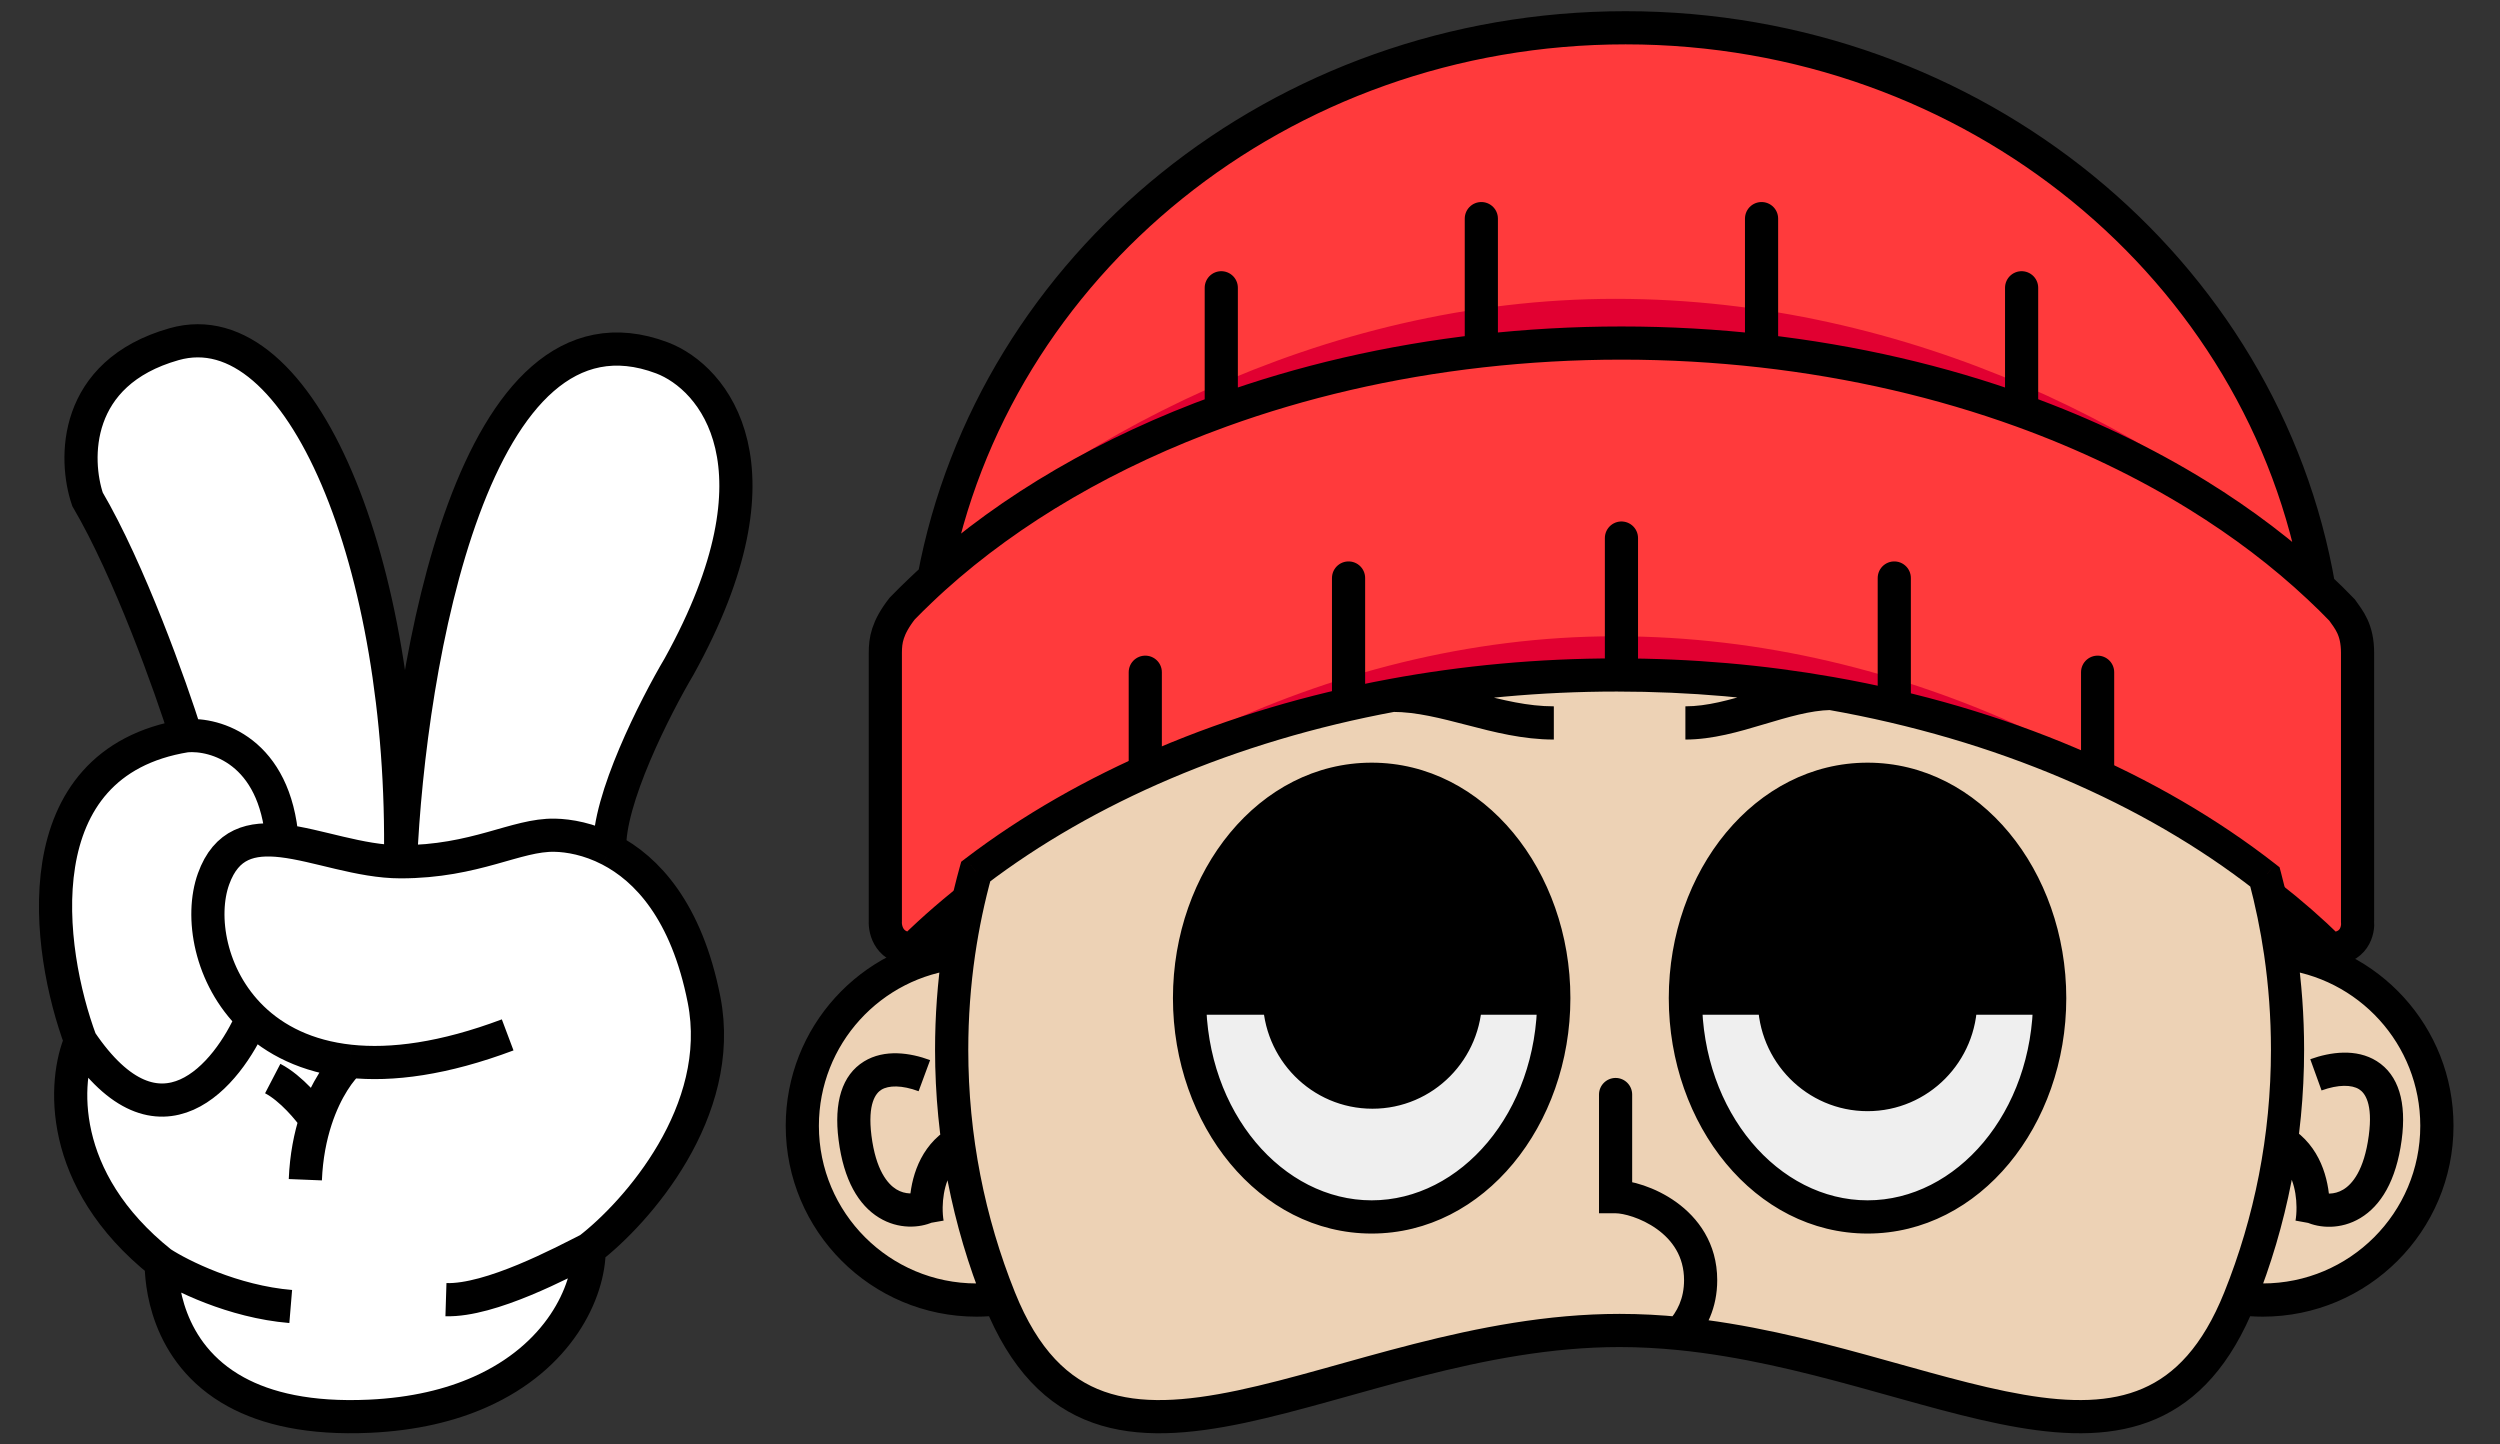 <svg width="45" height="26" viewBox="0 0 45 26" fill="none" xmlns="http://www.w3.org/2000/svg">
<rect x="0" y="0" width="45" height="26" fill="#333333" stroke="none"/>
<path d="M12.673 17.995C13.068 20.007 11.459 21.826 10.605 22.484C10.605 23.268 10.058 24.427 8.644 25.055C8.11 25.293 7.452 25.455 6.653 25.492C5.568 25.542 4.797 25.355 4.248 25.055C2.956 24.35 2.902 23.023 2.902 22.731C1.013 21.225 1.148 19.44 1.451 18.736C2.872 20.846 4.101 19.341 4.539 18.325C3.773 17.581 3.603 16.489 3.844 15.82C4.074 15.181 4.525 15.07 5.079 15.134C5.714 15.208 6.483 15.512 7.209 15.512C8.567 15.512 9.293 15.018 9.987 15.034C10.239 15.039 10.598 15.1 10.975 15.295C11.637 15.637 12.358 16.394 12.673 17.995Z" fill="white"/>
<path d="M9.987 15.034C9.293 15.018 8.567 15.512 7.209 15.512C7.363 11.954 8.521 5.158 11.917 6.442C12.848 6.796 14.213 8.404 12.225 11.995C11.793 12.724 10.938 14.406 10.975 15.295C10.598 15.1 10.239 15.039 9.987 15.034Z" fill="white"/>
<path d="M7.209 15.512C6.483 15.512 5.714 15.208 5.079 15.134C4.955 13.512 3.875 13.198 3.35 13.244C3.072 12.36 2.328 10.27 1.575 8.987C1.333 8.272 1.306 6.713 3.134 6.195C5.418 5.547 7.301 10.175 7.209 15.512Z" fill="white"/>
<path d="M3.844 15.82C3.603 16.489 3.773 17.581 4.539 18.325C4.101 19.341 2.872 20.846 1.451 18.736C0.844 17.106 0.374 13.726 3.35 13.244C3.875 13.198 4.955 13.512 5.079 15.134C4.525 15.07 4.074 15.181 3.844 15.82Z" fill="white"/>
<path d="M10.605 22.484C10.126 22.726 8.83 23.419 8.027 23.394M10.605 22.484C11.459 21.826 13.068 20.007 12.673 17.995C12.358 16.394 11.637 15.637 10.975 15.295M10.605 22.484C10.605 23.268 10.058 24.427 8.644 25.055C8.11 25.293 7.452 25.455 6.653 25.492C5.568 25.542 4.797 25.355 4.248 25.055C2.956 24.35 2.902 23.023 2.902 22.731M2.902 22.731C1.013 21.225 1.148 19.44 1.451 18.736M2.902 22.731C3.247 22.957 4.196 23.431 5.233 23.517M7.209 15.512C8.567 15.512 9.293 15.018 9.987 15.034C10.239 15.039 10.598 15.1 10.975 15.295M7.209 15.512C6.483 15.512 5.714 15.208 5.079 15.134M7.209 15.512C7.301 10.175 5.418 5.547 3.134 6.195C1.306 6.713 1.333 8.272 1.575 8.987C2.328 10.27 3.072 12.36 3.35 13.244M7.209 15.512C7.363 11.954 8.521 5.158 11.917 6.442C12.848 6.796 14.213 8.404 12.225 11.995C11.793 12.724 10.938 14.406 10.975 15.295M9.138 18.628C7.988 19.06 7.05 19.183 6.298 19.102M6.298 19.102C6.137 19.24 5.867 19.594 5.684 20.155M6.298 19.102C5.524 19.019 4.947 18.721 4.539 18.325M5.496 21.235C5.513 20.816 5.586 20.456 5.684 20.155M5.684 20.155C5.565 19.98 5.242 19.587 4.909 19.414M4.539 18.325C3.773 17.581 3.603 16.489 3.844 15.82C4.074 15.181 4.525 15.07 5.079 15.134M4.539 18.325C4.101 19.341 2.872 20.846 1.451 18.736M1.451 18.736C0.844 17.106 0.374 13.726 3.35 13.244M3.35 13.244C3.875 13.198 4.955 13.512 5.079 15.134" stroke="black" stroke-width="0.597"/>
<path fill-rule="evenodd" clip-rule="evenodd" d="M16.811 10.404C17.864 4.775 23.037 0.5 29.261 0.5C35.544 0.5 40.758 4.858 41.739 10.569C41.098 9.967 40.369 9.414 39.566 8.917C36.808 7.212 33.171 6.175 29.186 6.175C24.146 6.175 19.665 7.833 16.811 10.404Z" fill="#FF3A3C"/>
<path d="M15.936 16.58C15.926 16.747 16.013 17.08 16.436 17.08C16.808 16.715 17.212 16.366 17.645 16.036C19.628 14.526 22.219 13.406 25.149 12.864C26.437 12.625 27.79 12.498 29.186 12.498C30.513 12.498 31.802 12.613 33.033 12.829C36.103 13.37 38.811 14.541 40.852 16.133C41.238 16.434 41.6 16.75 41.936 17.08C42.379 17.08 42.453 16.747 42.436 16.58V11.751C42.436 11.328 42.279 11.154 42.157 10.98C42.022 10.84 41.883 10.703 41.739 10.569C41.098 9.967 40.369 9.414 39.566 8.917C36.808 7.212 33.171 6.175 29.186 6.175C24.146 6.175 19.665 7.833 16.811 10.404C16.728 10.479 16.646 10.555 16.566 10.632C16.454 10.738 16.345 10.846 16.239 10.955C15.968 11.303 15.936 11.527 15.936 11.751V16.58Z" fill="#FF3A3C"/>
<path d="M16.225 17.053C19.061 14.194 23.76 11.453 29.078 11.453C34.397 11.453 39.096 14.044 41.932 16.904C41.932 16.904 37.343 12.473 29.078 12.473C21.661 12.473 16.225 17.053 16.225 17.053Z" fill="#E10031"/>
<path d="M16.234 10.656C19.068 7.962 23.764 5.379 29.078 5.379C34.393 5.379 39.089 7.821 41.923 10.515C41.923 10.515 37.337 6.341 29.078 6.341C21.666 6.341 16.234 10.656 16.234 10.656Z" fill="#E10031"/>
<path d="M16.811 10.404C17.864 4.775 23.037 0.5 29.261 0.5C35.544 0.5 40.758 4.858 41.739 10.569M16.811 10.404C16.728 10.479 16.646 10.555 16.566 10.632C16.454 10.738 16.345 10.846 16.239 10.955C15.968 11.303 15.936 11.527 15.936 11.751V16.58C15.926 16.747 16.013 17.08 16.436 17.08C16.808 16.715 17.212 16.366 17.645 16.036C18.524 15.367 19.521 14.775 20.615 14.275M16.811 10.404C18.193 9.158 19.958 8.127 21.983 7.395M41.739 10.569C41.098 9.967 40.369 9.414 39.566 8.917C38.606 8.324 37.539 7.811 36.389 7.395M41.739 10.569C41.883 10.703 42.022 10.84 42.157 10.98C42.279 11.154 42.436 11.328 42.436 11.751V16.58C42.453 16.747 42.379 17.08 41.936 17.08C41.6 16.75 41.238 16.434 40.852 16.133C39.944 15.424 38.903 14.799 37.757 14.275M29.186 12.498C27.79 12.498 26.437 12.625 25.149 12.864C24.854 12.918 24.562 12.979 24.274 13.045M29.186 12.498C30.513 12.498 31.802 12.613 33.033 12.829C33.393 12.893 33.748 12.965 34.097 13.045M29.186 12.498V9.685M24.274 13.045V10.404M24.274 13.045C22.97 13.345 21.741 13.761 20.615 14.275M20.615 14.275V12.1M34.097 13.045V10.404M34.097 13.045C35.402 13.345 36.63 13.761 37.757 14.275M37.757 14.275V12.1M26.664 6.316C27.485 6.224 28.327 6.175 29.186 6.175C30.044 6.175 30.887 6.224 31.708 6.316M26.664 6.316V3.935M26.664 6.316C25 6.504 23.425 6.873 21.983 7.395M31.708 6.316V3.935M31.708 6.316C33.371 6.504 34.946 6.873 36.389 7.395M21.983 7.395V5.18M36.389 7.395V5.18" stroke="black" stroke-width="0.597" stroke-linecap="round"/>
<path fill-rule="evenodd" clip-rule="evenodd" d="M41.176 18.895C41.176 18.301 41.133 17.716 41.049 17.144C40.982 16.682 40.888 16.228 40.77 15.785C38.729 14.193 36.021 13.021 32.95 12.481C31.72 12.265 30.431 12.15 29.103 12.15C27.707 12.15 26.354 12.277 25.067 12.515C22.136 13.058 19.546 14.178 17.563 15.688C17.432 16.162 17.329 16.648 17.257 17.144C17.173 17.716 17.13 18.301 17.13 18.895C17.13 20.478 17.436 21.99 17.992 23.374C19.768 27.796 24.096 23.948 29.153 23.948C29.517 23.948 29.878 23.968 30.235 24.004C34.821 24.46 38.666 27.477 40.314 23.374C40.87 21.99 41.176 20.478 41.176 18.895ZM27.969 17.966C27.969 20.141 26.501 21.905 24.69 21.905C22.879 21.905 21.411 20.141 21.411 17.966C21.411 15.79 22.879 14.027 24.69 14.027C26.501 14.027 27.969 15.79 27.969 17.966ZM36.894 17.966C36.894 20.141 35.426 21.905 33.616 21.905C31.805 21.905 30.337 20.141 30.337 17.966C30.337 15.79 31.805 14.027 33.616 14.027C35.426 14.027 36.894 15.79 36.894 17.966Z" fill="#EDD2B5"/>
<path d="M40.728 23.401C42.46 23.401 43.864 21.997 43.864 20.265C43.864 18.641 42.63 17.305 41.049 17.144C41.133 17.716 41.176 18.301 41.176 18.895C41.176 20.478 40.87 21.99 40.314 23.374C40.449 23.392 40.587 23.401 40.728 23.401Z" fill="#EDD2B5"/>
<path d="M14.442 20.265C14.442 21.997 15.846 23.401 17.578 23.401C17.718 23.401 17.856 23.392 17.992 23.374C17.436 21.99 17.13 20.478 17.13 18.895C17.13 18.301 17.173 17.716 17.257 17.144C15.675 17.305 14.442 18.641 14.442 20.265Z" fill="#EDD2B5"/>
<path d="M24.69 14.027C22.879 14.027 21.411 15.79 21.411 17.966H23.029C23.029 17.031 23.779 16.273 24.704 16.273C25.63 16.273 26.38 17.031 26.38 17.966H27.969C27.969 15.79 26.501 14.027 24.69 14.027Z" fill="black"/>
<path d="M24.704 16.273C23.779 16.273 23.029 17.031 23.029 17.966H26.38C26.38 17.031 25.63 16.273 24.704 16.273Z" fill="black"/>
<path d="M33.616 14.027C31.805 14.027 30.337 15.79 30.337 17.966H31.941C31.964 17.051 32.705 16.317 33.616 16.317C34.527 16.317 35.268 17.051 35.291 17.966H36.894C36.894 15.79 35.426 14.027 33.616 14.027Z" fill="black"/>
<path d="M33.616 16.317C32.705 16.317 31.964 17.051 31.941 17.966H35.291C35.268 17.051 34.527 16.317 33.616 16.317Z" fill="black"/>
<path d="M33.616 21.905C35.426 21.905 36.894 20.141 36.894 17.966H35.291C35.291 17.98 35.291 17.995 35.291 18.01C35.291 18.944 34.541 19.702 33.616 19.702C32.691 19.702 31.94 18.944 31.94 18.01C31.94 17.995 31.941 17.98 31.941 17.966H30.337C30.337 20.141 31.805 21.905 33.616 21.905Z" fill="#EFEFEF"/>
<path d="M24.69 21.905C26.501 21.905 27.969 20.141 27.969 17.966H26.38C26.38 18.901 25.63 19.658 24.704 19.658C23.779 19.658 23.029 18.901 23.029 17.966H21.411C21.411 20.141 22.879 21.905 24.69 21.905Z" fill="#EFEFEF"/>
<path d="M33.616 19.702C34.541 19.702 35.291 18.944 35.291 18.01C35.291 17.995 35.291 17.98 35.291 17.966H31.941C31.941 17.98 31.94 17.995 31.94 18.01C31.94 18.944 32.691 19.702 33.616 19.702Z" fill="black"/>
<path d="M24.704 19.658C25.63 19.658 26.38 18.901 26.38 17.966H23.029C23.029 18.901 23.779 19.658 24.704 19.658Z" fill="black"/>
<path d="M41.049 17.144L40.754 17.188L40.754 17.188L41.049 17.144ZM40.314 23.374L40.037 23.262L40.314 23.374ZM17.563 15.688L17.382 15.45L17.302 15.511L17.275 15.608L17.563 15.688ZM40.77 15.785L41.058 15.708L41.032 15.611L40.953 15.549L40.77 15.785ZM17.257 17.144L17.552 17.188L17.257 17.144ZM17.992 23.374L18.269 23.262H18.269L17.992 23.374ZM29.379 19.702C29.379 19.537 29.246 19.403 29.081 19.403C28.916 19.403 28.782 19.537 28.782 19.702H29.379ZM29.081 21.54H28.782V21.839H29.081V21.54ZM25.067 12.515L25.012 12.222V12.222L25.067 12.515ZM15.39 20.478L15.094 20.515L15.39 20.478ZM42.934 20.48L42.638 20.441L42.934 20.48ZM41.636 21.726L41.337 21.729L41.636 21.726ZM30.235 24.004L30.205 24.301L30.235 24.004ZM43.565 20.265C43.565 21.832 42.295 23.102 40.728 23.102V23.7C42.625 23.7 44.163 22.162 44.163 20.265H43.565ZM17.578 23.102C16.011 23.102 14.74 21.832 14.74 20.265H14.143C14.143 22.162 15.681 23.7 17.578 23.7V23.102ZM41.019 17.442C42.449 17.587 43.565 18.796 43.565 20.265H44.163C44.163 18.486 42.812 17.023 41.079 16.847L41.019 17.442ZM40.754 17.188C40.835 17.745 40.877 18.315 40.877 18.895H41.474C41.474 18.286 41.43 17.687 41.345 17.101L40.754 17.188ZM40.728 23.102C40.601 23.102 40.475 23.094 40.353 23.078L40.275 23.67C40.423 23.689 40.574 23.7 40.728 23.7V23.102ZM40.877 18.895C40.877 20.439 40.579 21.913 40.037 23.262L40.591 23.485C41.161 22.066 41.474 20.517 41.474 18.895H40.877ZM40.481 15.862C40.596 16.294 40.688 16.737 40.754 17.188L41.345 17.101C41.276 16.628 41.18 16.162 41.058 15.708L40.481 15.862ZM17.429 18.895C17.429 18.315 17.471 17.745 17.552 17.188L16.961 17.101C16.875 17.687 16.831 18.286 16.831 18.895H17.429ZM17.552 17.188C17.623 16.704 17.723 16.23 17.851 15.767L17.275 15.608C17.14 16.095 17.035 16.593 16.961 17.101L17.552 17.188ZM14.74 20.265C14.74 18.796 15.857 17.587 17.287 17.442L17.226 16.847C15.494 17.023 14.143 18.486 14.143 20.265H14.74ZM17.953 23.078C17.83 23.094 17.705 23.102 17.578 23.102V23.7C17.731 23.7 17.883 23.689 18.031 23.67L17.953 23.078ZM29.153 23.65C27.852 23.65 26.605 23.897 25.451 24.191C24.278 24.49 23.245 24.823 22.28 25.027C21.324 25.229 20.527 25.28 19.874 25.048C19.24 24.823 18.69 24.311 18.269 23.262L17.715 23.485C18.181 24.648 18.838 25.314 19.674 25.611C20.489 25.901 21.423 25.819 22.404 25.612C23.375 25.406 24.483 25.054 25.599 24.77C26.734 24.481 27.925 24.247 29.153 24.247V23.65ZM18.269 23.262C17.727 21.913 17.429 20.439 17.429 18.895H16.831C16.831 20.517 17.145 22.066 17.715 23.485L18.269 23.262ZM27.67 17.966C27.67 20.03 26.287 21.606 24.69 21.606V22.204C26.715 22.204 28.267 20.253 28.267 17.966H27.67ZM24.69 21.606C23.093 21.606 21.71 20.03 21.71 17.966H21.113C21.113 20.253 22.665 22.204 24.69 22.204V21.606ZM21.71 17.966C21.71 15.901 23.093 14.325 24.69 14.325V13.728C22.665 13.728 21.113 15.679 21.113 17.966H21.71ZM24.69 14.325C26.287 14.325 27.67 15.901 27.67 17.966H28.267C28.267 15.679 26.715 13.728 24.69 13.728V14.325ZM36.596 17.966C36.596 20.03 35.212 21.606 33.616 21.606V22.204C35.641 22.204 37.193 20.253 37.193 17.966H36.596ZM33.616 21.606C32.019 21.606 30.636 20.03 30.636 17.966H30.038C30.038 20.253 31.591 22.204 33.616 22.204V21.606ZM30.636 17.966C30.636 15.901 32.019 14.325 33.616 14.325V13.728C31.591 13.728 30.038 15.679 30.038 17.966H30.636ZM33.616 14.325C35.212 14.325 36.596 15.901 36.596 17.966H37.193C37.193 15.679 35.641 13.728 33.616 13.728V14.325ZM28.782 19.702V21.54H29.379V19.702H28.782ZM29.081 21.839C29.214 21.839 29.537 21.917 29.824 22.123C30.098 22.32 30.313 22.613 30.313 23.043H30.91C30.91 22.376 30.562 21.918 30.172 21.638C29.795 21.367 29.352 21.242 29.081 21.242V21.839ZM26.081 17.966C26.081 18.738 25.462 19.36 24.704 19.36V19.957C25.798 19.957 26.678 19.063 26.678 17.966H26.081ZM24.704 19.36C23.947 19.36 23.328 18.738 23.328 17.966H22.73C22.73 19.063 23.611 19.957 24.704 19.957V19.36ZM23.328 17.966C23.328 17.193 23.947 16.572 24.704 16.572V15.975C23.611 15.975 22.73 16.869 22.73 17.966H23.328ZM24.704 16.572C25.462 16.572 26.081 17.193 26.081 17.966H26.678C26.678 16.869 25.798 15.975 24.704 15.975V16.572ZM34.992 18.01C34.992 18.782 34.373 19.403 33.616 19.403V20.001C34.709 20.001 35.59 19.106 35.59 18.01H34.992ZM33.616 19.403C32.858 19.403 32.239 18.782 32.239 18.01H31.642C31.642 19.106 32.523 20.001 33.616 20.001V19.403ZM21.411 18.265H27.969V17.667H21.411V18.265ZM32.24 17.973C32.259 17.218 32.87 16.616 33.616 16.616V16.018C32.54 16.018 31.669 16.885 31.642 17.958L32.24 17.973ZM33.616 16.616C34.361 16.616 34.973 17.218 34.992 17.973L35.589 17.958C35.562 16.885 34.692 16.018 33.616 16.018V16.616ZM35.291 17.667H31.941V18.265H35.291V17.667ZM34.992 17.973C34.992 17.985 34.992 17.997 34.992 18.01H35.59C35.59 17.992 35.59 17.975 35.589 17.958L34.992 17.973ZM30.337 18.265H31.941V17.667H30.337V18.265ZM35.291 18.265H36.894V17.667H35.291V18.265ZM32.239 18.01C32.239 17.997 32.239 17.985 32.24 17.973L31.642 17.958C31.642 17.975 31.642 17.992 31.642 18.01H32.239ZM23.029 18.265H26.38V17.667H23.029V18.265ZM17.744 15.925C19.685 14.447 22.231 13.344 25.121 12.809L25.012 12.222C22.042 12.772 19.407 13.908 17.382 15.45L17.744 15.925ZM25.121 12.809C26.39 12.574 27.725 12.448 29.103 12.448V11.851C27.689 11.851 26.318 11.98 25.012 12.222L25.121 12.809ZM29.103 12.448C30.413 12.448 31.685 12.562 32.898 12.775L33.002 12.187C31.754 11.967 30.448 11.851 29.103 11.851V12.448ZM32.898 12.775C35.928 13.308 38.589 14.462 40.586 16.02L40.953 15.549C38.869 13.923 36.114 12.734 33.002 12.187L32.898 12.775ZM30.337 13.312C30.828 13.312 31.31 13.169 31.741 13.04C32.19 12.907 32.581 12.788 32.957 12.78L32.943 12.182C32.471 12.193 31.997 12.341 31.57 12.468C31.127 12.601 30.727 12.714 30.337 12.714V13.312ZM25.067 12.814C25.496 12.814 25.926 12.927 26.414 13.053C26.888 13.177 27.412 13.312 27.969 13.312V12.714C27.5 12.714 27.047 12.601 26.564 12.475C26.094 12.353 25.586 12.217 25.067 12.217V12.814ZM26.38 18.265H27.969V17.667H26.38V18.265ZM21.411 18.265H23.029V17.667H21.411V18.265ZM16.742 19.082C16.386 18.95 15.921 18.879 15.552 19.106C15.153 19.352 15.009 19.846 15.094 20.515L15.686 20.441C15.614 19.862 15.765 19.677 15.865 19.615C15.995 19.535 16.233 19.53 16.535 19.642L16.742 19.082ZM15.094 20.515C15.186 21.248 15.458 21.694 15.821 21.917C16.175 22.135 16.558 22.102 16.79 21.999L16.549 21.453C16.47 21.487 16.298 21.509 16.134 21.408C15.978 21.312 15.765 21.065 15.686 20.441L15.094 20.515ZM16.985 21.971C16.974 21.913 16.967 21.83 16.968 21.73L16.371 21.721C16.369 21.855 16.379 21.976 16.396 22.074L16.985 21.971ZM16.968 21.73C16.973 21.412 17.07 21.051 17.344 20.852L16.993 20.369C16.493 20.732 16.377 21.331 16.371 21.721L16.968 21.73ZM41.788 19.628C42.092 19.518 42.333 19.524 42.464 19.607C42.565 19.67 42.716 19.859 42.638 20.441L43.23 20.52C43.32 19.848 43.179 19.35 42.781 19.1C42.413 18.869 41.945 18.936 41.585 19.066L41.788 19.628ZM42.638 20.441C42.554 21.07 42.338 21.317 42.179 21.412C42.012 21.513 41.838 21.49 41.759 21.454L41.513 21.998C41.746 22.104 42.13 22.14 42.488 21.924C42.854 21.703 43.131 21.257 43.23 20.52L42.638 20.441ZM41.907 22.078C41.925 21.98 41.936 21.858 41.935 21.724L41.337 21.729C41.338 21.828 41.33 21.913 41.319 21.971L41.907 22.078ZM41.935 21.724C41.932 21.331 41.82 20.729 41.321 20.359L40.965 20.839C41.24 21.043 41.335 21.408 41.337 21.729L41.935 21.724ZM30.313 23.043C30.313 23.372 30.19 23.616 30.017 23.799L30.452 24.209C30.718 23.927 30.91 23.541 30.91 23.043H30.313ZM40.037 23.262C39.645 24.237 39.143 24.746 38.57 24.993C37.986 25.246 37.276 25.25 36.427 25.104C35.575 24.958 34.636 24.673 33.592 24.387C32.557 24.103 31.437 23.823 30.264 23.707L30.205 24.301C31.325 24.413 32.406 24.681 33.434 24.963C34.452 25.242 35.437 25.541 36.326 25.693C37.217 25.846 38.064 25.863 38.807 25.542C39.562 25.215 40.159 24.562 40.591 23.485L40.037 23.262ZM30.264 23.707C29.899 23.67 29.528 23.65 29.153 23.65V24.247C29.507 24.247 29.858 24.267 30.205 24.301L30.264 23.707Z" fill="black"/>
</svg>

